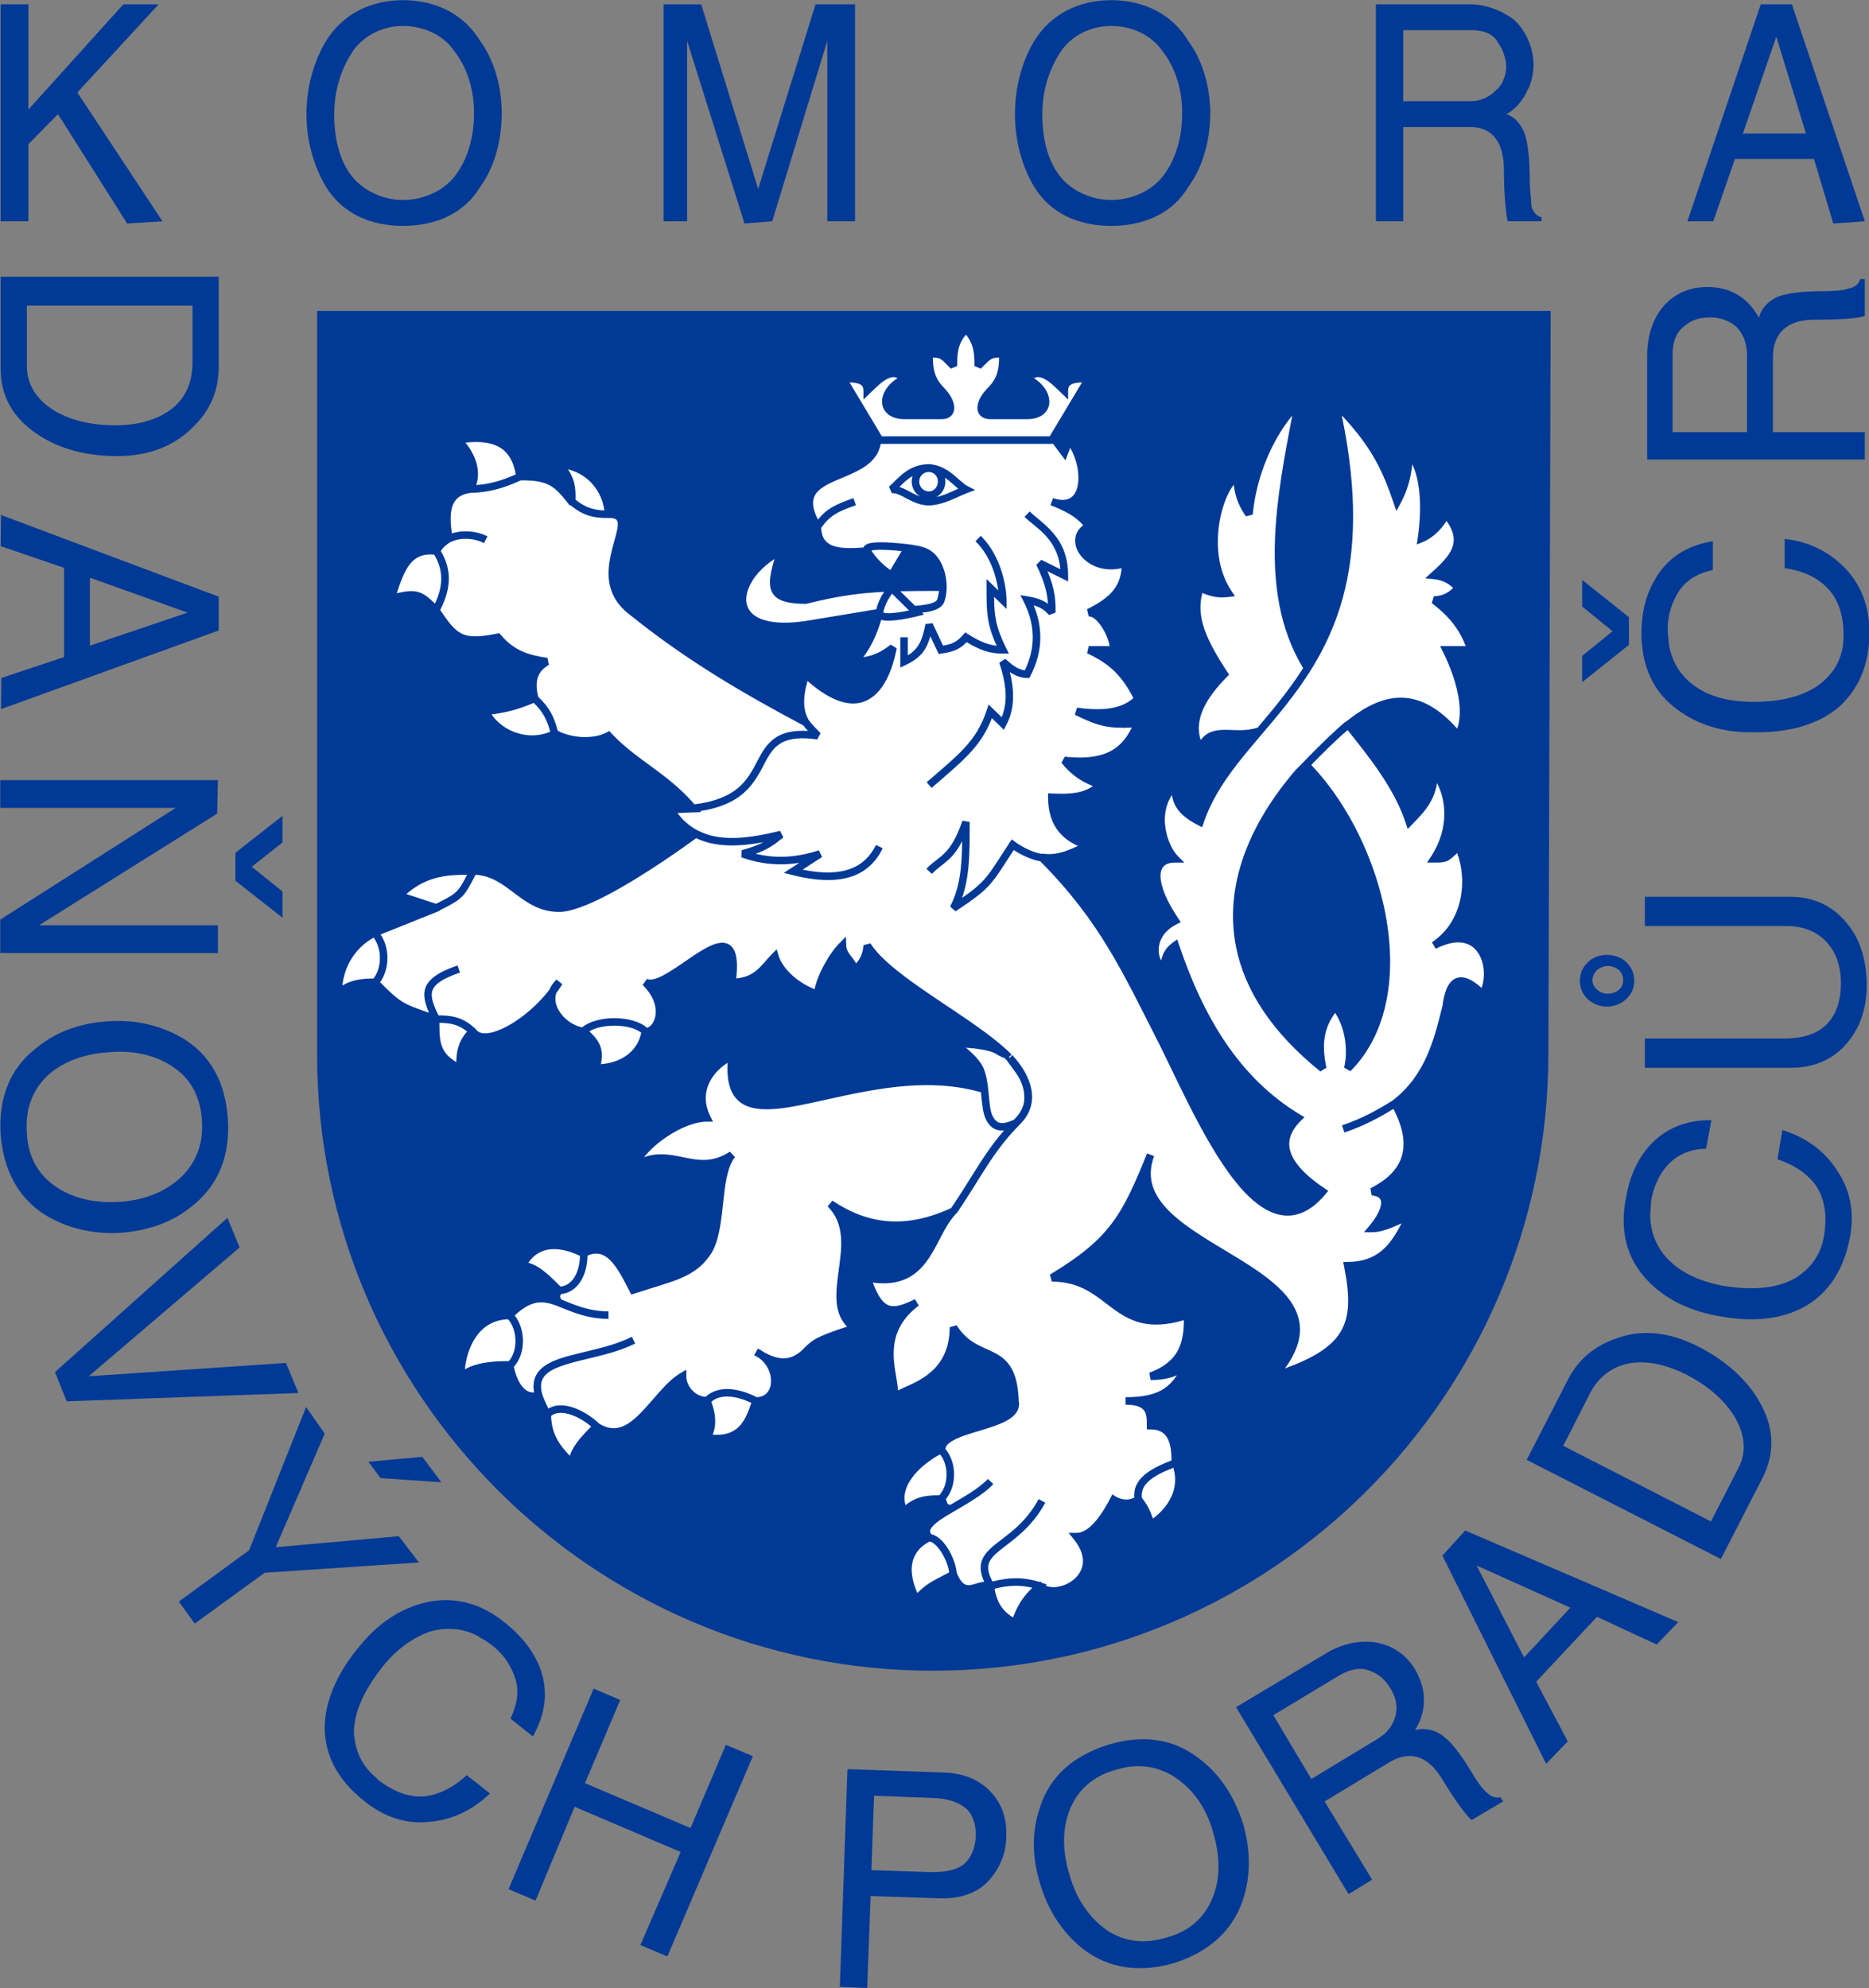 <?xml version="1.0" encoding="UTF-8" standalone="no"?><!DOCTYPE svg PUBLIC "-//W3C//DTD SVG 1.1//EN" "http://www.w3.org/Graphics/SVG/1.1/DTD/svg11.dtd"><svg width="1476px" height="1570px" version="1.1" xmlns="http://www.w3.org/2000/svg" xmlns:xlink="http://www.w3.org/1999/xlink" xml:space="preserve" xmlns:serif="http://www.serif.com/" style="fill-rule:evenodd;clip-rule:evenodd;stroke-linejoin:round;stroke-miterlimit:2;"><rect width="100%" height="100%" fill="#808080" stroke="none"/><g id="logo-uprava-hokic" serif:id="logo uprava hokic" transform="matrix(4.167,0,0,4.167,-2591.67,-1716.67)"><g><g transform="matrix(1,0,0,1,952.26,429.5)"><path d="M0,7.77L11.951,7.77L6.34,-10.59L0,7.77ZM-10.51,24.4L3.391,-16.71L9.291,-16.71L23.111,24.4L17.141,24.83L13.471,12.59L-1.51,12.59L-5.609,24.4L-10.51,24.4ZM-64.369,1.65L-51.619,1.65C-49.75,1.65 -47.949,0.86 -46.799,-0.44C-45.65,-1.23 -44.85,-3.25 -44.85,-4.9C-44.85,-6.49 -45.65,-8.5 -46.369,-9.37C-47.16,-11.02 -49.029,-11.81 -51.26,-11.81L-64.369,-11.81L-64.369,1.65ZM-69.549,24.4L-69.549,-16.71L-51.619,-16.71C-48.67,-16.71 -45.65,-15.49 -43.41,-13.83C-41.18,-11.81 -39.67,-8.5 -39.67,-5.26C-39.67,-3.68 -40.1,-1.66 -40.82,-0.44C-41.539,1.22 -43.049,3.23 -44.85,4.1C-43.41,4.53 -42.33,5.68 -41.539,7.34C-40.82,8.92 -40.389,12.23 -40.389,16.7C-40.389,18.28 -40.1,20.37 -40.1,21.16C-40.1,22.39 -38.949,23.61 -38.16,23.61L-38.16,24.4L-44.57,24.4C-44.85,23.25 -45.289,19.58 -45.289,14.68C-45.289,9.35 -47.52,6.55 -51.619,6.55L-64.369,6.55L-64.369,24.4L-69.549,24.4ZM-100.939,3.67C-100.939,9.35 -102.449,14.25 -105.119,17.92C-108.07,22.82 -113.33,25.27 -119.73,25.27C-126.07,25.27 -131.25,22.82 -134.279,17.92C-136.51,14.25 -137.949,9.35 -137.949,4.1C-137.949,-1.23 -136.51,-6.13 -134.279,-9.8C-131.25,-14.69 -126.07,-17.5 -119.73,-17.5C-113.33,-17.5 -108.07,-14.69 -105.119,-9.8C-102.449,-6.13 -100.939,-1.23 -100.939,4.1L-100.939,3.67ZM-106.27,3.67C-106.27,-0.8 -107.709,-4.9 -109.939,-7.78C-112.17,-11.02 -115.92,-12.61 -119.73,-12.61C-123.41,-12.61 -126.789,-11.02 -129.02,-8.14C-131.25,-4.9 -132.77,-0.8 -132.77,4.1C-132.77,8.92 -131.689,13.03 -129.379,15.91C-127.15,18.71 -123.41,20.37 -119.73,20.37C-115.92,20.37 -112.17,18.71 -109.939,15.91C-107.709,13.03 -106.27,8.92 -106.27,4.1L-106.27,3.67ZM-168.26,24.4L-173.52,24.4L-173.52,-9.8L-183.959,24.4L-189.209,24.83L-200.09,-9.8L-200.09,24.4L-204.55,24.4L-204.55,-16.71L-197.419,-16.71L-186.62,18.28L-175.75,-16.71L-168.26,-16.71L-168.26,24.4ZM-235.22,3.67C-235.22,9.35 -236.66,14.25 -239.33,17.92C-242.28,22.82 -247.53,25.27 -253.939,25.27C-260.28,25.27 -265.459,22.82 -268.49,17.92C-270.72,14.25 -272.229,9.35 -272.229,4.1C-272.229,-1.23 -270.72,-6.13 -268.49,-9.8C-265.459,-14.69 -260.28,-17.5 -253.939,-17.5C-247.53,-17.5 -242.28,-14.69 -239.33,-9.8C-236.66,-6.13 -235.22,-1.23 -235.22,4.1L-235.22,3.67ZM-240.479,3.67C-240.479,-0.8 -241.919,-4.9 -244.15,-7.78C-246.379,-11.02 -250.129,-12.61 -253.939,-12.61C-257.61,-12.61 -261,-11.02 -263.229,-8.14C-265.459,-4.9 -266.97,-0.8 -266.97,4.1C-266.97,8.92 -265.89,13.03 -263.59,15.91C-261.36,18.71 -257.61,20.37 -253.939,20.37C-250.129,20.37 -246.379,18.71 -244.15,15.91C-241.919,13.03 -240.479,8.92 -240.479,4.1L-240.479,3.67ZM-324.93,9.79L-324.93,24.4L-330.189,24.4L-330.189,-16.71L-324.93,-16.71L-324.93,3.23L-306.93,-16.71L-300.24,-16.71L-315.65,-0.01L-299.52,24.4L-306.209,24.83L-319.32,4.1L-324.93,9.79Z" style="fill:rgb(0,57,150);"/></g><g transform="matrix(1,0,0,1,953.051,759.25)"><path d="M0,-265.39L0,-279.72C0,-282.09 -0.641,-283.96 -2.01,-285.33C-3.311,-286.48 -4.961,-287.13 -6.98,-287.13C-8.92,-287.13 -10.58,-286.63 -11.801,-285.55C-13.32,-284.47 -14.111,-282.6 -14.111,-280.22L-14.111,-265.39L0,-265.39ZM22.32,-260.2L-18.93,-260.2L-18.93,-279.86C-18.93,-283.53 -17.92,-286.63 -16.051,-289C-13.961,-291.52 -11.08,-292.89 -7.48,-292.89C-5.541,-292.89 -3.74,-292.46 -2.371,-291.74C-0.5,-290.8 1.16,-289.15 2.24,-287.06C2.67,-288.72 3.82,-290.01 5.33,-290.8C6.92,-291.67 10.08,-292.1 14.549,-292.1C16.49,-292.1 18.219,-292.24 19.229,-292.6C20.449,-292.82 21.17,-293.47 21.459,-294.4L22.32,-294.4L22.32,-287.42C21.029,-286.92 17.719,-286.7 12.6,-286.7C7.49,-286.63 4.898,-284.11 4.898,-279.5L4.898,-265.39L22.32,-265.39L22.32,-260.2ZM-31.24,-232.34L-31.24,-237.38L-22.391,-230.32L-22.391,-225.07L-31.24,-218.01L-31.24,-222.98L-25.48,-227.66L-31.24,-232.34ZM1.879,-208.51L0.719,-208.51C-4.68,-208.51 -9.281,-209.95 -13.031,-212.68C-17.711,-216 -20.01,-220.96 -20.01,-227.3C-20.01,-231.19 -19.15,-234.64 -17.42,-237.52C-15.121,-241.56 -11.371,-243.93 -6.48,-244.72L-6.48,-239.25C-9.361,-238.68 -11.521,-237.31 -12.881,-235.29C-14.25,-233.2 -15.041,-230.76 -15.041,-228.02C-15.041,-227.52 -14.971,-226.94 -14.9,-226.15C-14.83,-225.43 -14.76,-225 -14.76,-224.92C-14.18,-221.61 -12.381,-218.95 -9.641,-217.08C-6.91,-215.2 -3.24,-214.27 1.229,-214.27C6.92,-214.27 11.379,-215.56 14.26,-218.01C16.85,-220.17 18.289,-223.12 18.289,-226.65L18.289,-227.01C18.289,-230.68 17.279,-233.64 15.41,-235.65C13.539,-237.74 10.729,-239.11 7.129,-239.61L7.129,-245.16C11.74,-244.65 15.559,-242.71 18.58,-239.61C21.6,-236.44 23.189,-232.41 23.189,-227.44C23.189,-221.25 21.1,-216.36 16.92,-212.9C13.25,-210.02 8.209,-208.51 1.879,-208.51M-26.42,-158.97C-25.561,-158.97 -24.76,-159.26 -24.33,-159.69C-23.76,-160.12 -23.471,-160.77 -23.471,-161.49C-23.471,-162.28 -23.76,-162.93 -24.26,-163.44C-24.76,-163.87 -25.561,-164.23 -26.42,-164.23C-27.141,-164.23 -27.93,-163.87 -28.441,-163.44C-28.941,-162.93 -29.301,-162.28 -29.301,-161.49C-29.301,-160.77 -28.941,-160.2 -28.441,-159.76C-27.93,-159.26 -27.141,-158.97 -26.42,-158.97M-26.561,-156.519C-27.93,-156.519 -29.16,-157.03 -30.16,-157.89C-31.17,-158.83 -31.68,-160.05 -31.68,-161.42C-31.68,-162.79 -31.17,-163.94 -30.24,-164.88C-29.301,-165.81 -28,-166.32 -26.561,-166.32C-25.121,-166.32 -23.76,-165.81 -22.891,-164.95C-21.881,-164.01 -21.381,-162.79 -21.381,-161.42C-21.381,-160.05 -21.881,-158.9 -22.891,-157.96C-23.83,-157.099 -25.121,-156.519 -26.561,-156.519M8.279,-144.93L-19.361,-144.93L-19.361,-150.479L7.35,-150.479C10.369,-150.479 13.039,-151.269 14.84,-152.92C16.85,-154.8 17.789,-157.529 17.789,-160.99C17.789,-164.23 16.85,-166.89 14.979,-168.84C13.109,-170.85 10.52,-171.79 7.49,-171.79L-19.361,-171.79L-19.361,-177.33L8.209,-177.33C12.459,-177.33 15.99,-175.75 18.648,-172.65C21.32,-169.63 22.68,-165.52 22.68,-160.48C22.68,-156.309 21.459,-152.64 19.08,-149.76C16.42,-146.519 12.75,-144.93 8.279,-144.93M-4.75,-97.77L-5.971,-97.99C-11.23,-99 -15.621,-101.229 -18.791,-104.54C-22.75,-108.64 -24.191,-113.97 -22.961,-120.16C-22.32,-124.05 -20.951,-127.29 -18.721,-129.88C-15.76,-133.34 -11.66,-135.07 -6.76,-135L-7.771,-129.599C-10.65,-129.519 -12.961,-128.59 -14.76,-126.79C-16.48,-125.059 -17.561,-122.76 -18.141,-120.019C-18.211,-119.52 -18.211,-118.94 -18.281,-118.15C-18.361,-117.36 -18.361,-116.92 -18.361,-116.849C-18.281,-113.61 -17.061,-110.59 -14.611,-108.28C-12.24,-105.979 -8.781,-104.4 -4.461,-103.599C1.229,-102.67 5.84,-103.17 9.08,-105.04C11.959,-106.77 13.969,-109.44 14.549,-112.89L14.619,-113.25C15.199,-116.849 14.689,-119.95 13.25,-122.32C11.809,-124.559 9.148,-126.5 5.76,-127.58L6.699,-133.12C11.16,-131.76 14.689,-129.16 17,-125.559C19.52,-121.89 20.379,-117.72 19.52,-112.89C18.359,-106.7 15.479,-102.24 10.879,-99.64C6.699,-97.34 1.369,-96.69 -4.75,-97.77M-6.84,-58.96L-1.58,-69.19C0,-72.28 -0.43,-75.67 -2.521,-79.05C-4.461,-82.15 -7.48,-84.67 -11.441,-86.76C-15.191,-88.63 -18.641,-89.42 -21.881,-88.99C-25.34,-88.479 -28.221,-86.47 -29.951,-82.87L-34.84,-73.29L-6.84,-58.96ZM-41.76,-70.63L-33.91,-85.89C-31.961,-89.71 -28.801,-92.3 -24.691,-93.67C-19.871,-95.4 -14.68,-94.89 -9.211,-92.08C-4.031,-89.42 -0.07,-85.89 2.309,-81.72C5.119,-76.89 5.33,-72.07 3.029,-67.39L-4.961,-51.84L-41.76,-70.63ZM-42.26,-33.19L-33.48,-42.62L-51.26,-50.61L-42.26,-33.19ZM-38.08,-13.03L-57.74,-52.479L-53.42,-57.24L-13.031,-39.88L-17.131,-35.64L-28.441,-40.89L-39.961,-28.58L-33.98,-17.28L-38.08,-13.03ZM-82.58,-10.15L-70.34,-17.559C-68.25,-18.72 -67.102,-20.3 -66.602,-22.17C-66.24,-23.83 -66.451,-25.559 -67.602,-27.36C-68.611,-29.01 -69.91,-30.09 -71.352,-30.599C-73.08,-31.39 -75.09,-31.03 -77.25,-29.8L-89.781,-22.24L-82.58,-10.15ZM-75.521,11.67L-96.84,-23.76L-79.99,-33.84C-76.82,-35.78 -73.721,-36.43 -70.631,-36.07C-67.32,-35.559 -64.65,-33.84 -62.852,-30.809C-61.84,-29.01 -61.34,-27.36 -61.271,-25.769C-61.121,-23.61 -61.631,-21.45 -62.92,-19.44C-61.271,-19.87 -59.471,-19.51 -58.102,-18.64C-56.521,-17.71 -54.5,-15.26 -52.201,-11.44C-51.26,-9.79 -50.25,-8.42 -49.391,-7.63C-48.521,-6.76 -47.59,-6.479 -46.721,-6.69L-46.221,-5.9L-52.201,-2.37C-53.281,-3.309 -55.221,-5.9 -57.881,-10.29C-60.551,-14.61 -64,-15.69 -68.041,-13.17L-80.061,-5.9L-71.061,8.93L-75.521,11.67ZM-95.611,-2.01C-94.031,3.32 -94.031,8.28 -95.611,12.96C-97.561,18.58 -101.951,22.61 -108.5,24.7C-115.051,26.64 -120.961,25.78 -125.781,22.11C-129.521,19.16 -132.33,15.12 -133.92,9.87C-135.57,4.68 -135.57,-0.28 -133.99,-4.82C-132.121,-10.65 -127.721,-14.54 -121.102,-16.63C-114.48,-18.64 -108.721,-17.78 -103.961,-14.11C-100,-11.16 -97.271,-7.05 -95.611,-1.94L-95.611,-2.01ZM-101.23,-0.21C-102.602,-4.89 -105.041,-8.2 -108.361,-10.44C-111.74,-12.67 -115.631,-13.17 -119.66,-11.88C-123.91,-10.72 -126.791,-8.13 -128.301,-4.46C-129.811,-0.79 -129.811,3.46 -128.371,8.14C-127,12.89 -124.48,16.28 -121.32,18.51C-117.93,20.74 -114.191,21.17 -109.941,19.88C-105.76,18.72 -102.881,16.2 -101.371,12.53C-99.791,8.86 -99.791,4.54 -101.23,-0.14L-101.23,-0.21ZM-166.101,12.03L-166.75,29.45L-171.931,29.24L-170.491,-12.019L-152.13,-11.37C-148.461,-11.229 -145.441,-10 -143.42,-7.769C-141.26,-5.61 -140.25,-2.66 -140.4,0.72C-140.4,3.89 -141.621,6.7 -143.49,8.86C-145.721,11.45 -149.041,12.6 -153.141,12.46L-166.101,12.03ZM-165.451,-6.979L-165.96,7.13L-154.871,7.49C-152.13,7.56 -150.041,7.13 -148.68,6.2C-147.16,5.04 -146.23,3.03 -146.16,0.51C-146.16,-1.8 -146.881,-3.74 -148.32,-4.82C-149.68,-5.83 -151.771,-6.479 -154.151,-6.55L-165.451,-6.979ZM-200.23,-0.86L-193.531,-16.63L-188.42,-14.47L-204.621,23.481L-209.73,21.32L-202.101,3.68L-222.191,-4.89L-229.601,12.89L-234.721,10.731L-218.591,-27.28L-213.551,-25.12L-220.241,-9.36L-200.23,-0.86ZM-263.591,-34.559L-262.871,-35.42C-259.48,-39.599 -255.381,-42.33 -250.92,-43.479C-245.441,-44.92 -240.041,-43.63 -235.291,-39.67C-232.121,-37.15 -229.96,-34.269 -228.741,-31.17C-227.161,-26.849 -227.661,-22.53 -230.111,-18.21L-234.361,-21.599C-233.061,-24.33 -232.701,-26.78 -233.42,-29.08C-234.141,-31.46 -235.511,-33.62 -237.67,-35.349C-238.101,-35.64 -238.601,-36 -239.181,-36.43C-239.831,-36.79 -240.331,-37 -240.331,-37.15C-243.281,-38.729 -246.451,-39.019 -249.621,-38.08C-252.721,-37 -255.881,-34.84 -258.621,-31.39C-262.221,-26.849 -264.021,-22.68 -264.021,-18.86C-263.801,-15.4 -262.441,-12.519 -259.701,-10.29L-259.48,-10C-256.531,-7.769 -253.721,-6.69 -250.92,-6.84C-248.181,-7.05 -245.301,-8.42 -242.641,-10.87L-238.241,-7.41C-241.701,-4.099 -245.521,-2.37 -249.911,-2.01C-254.23,-1.58 -258.331,-2.95 -262.151,-6.04C-267.041,-9.93 -269.561,-14.61 -269.561,-19.94C-269.491,-24.76 -267.48,-29.59 -263.591,-34.559M-247.46,-66.38L-258.98,-67.17L-261.281,-70.269L-251.061,-71.2L-247.46,-66.38ZM-297.21,-43.769L-283.891,-53.49L-273.091,-80.64L-269.561,-75.599L-278.851,-54.07L-255.521,-56.16L-251.71,-51.19L-280.941,-49.24L-294.191,-39.599L-297.21,-43.769ZM-314.281,-86.47L-276.911,-88.99L-274.531,-83.3L-318.451,-81.72L-320.681,-87.26L-288,-116.49L-285.691,-110.88L-314.281,-86.47ZM-307.941,-113.68C-313.48,-113.32 -318.241,-114.479 -322.48,-117C-327.601,-120.24 -330.401,-125.349 -330.98,-132.26C-331.411,-139.099 -329.25,-144.64 -324.571,-148.39C-320.831,-151.559 -316.291,-153.36 -310.821,-153.72C-305.42,-154.15 -300.601,-152.92 -296.491,-150.55C-291.241,-147.38 -288.361,-142.2 -287.92,-135.21C-287.491,-128.3 -289.651,-122.9 -294.261,-119.08C-298,-115.84 -302.611,-114.12 -308.011,-113.68L-307.941,-113.68ZM-308.371,-119.52C-303.551,-119.88 -299.73,-121.46 -296.781,-124.2C-293.901,-127 -292.531,-130.599 -292.821,-134.92C-293.111,-139.32 -294.841,-142.7 -298.081,-144.93C-301.321,-147.24 -305.641,-148.32 -310.391,-147.88C-315.281,-147.599 -319.321,-146.01 -322.201,-143.349C-325,-140.61 -326.371,-136.94 -326.011,-132.479C-325.801,-128.229 -324,-124.92 -320.831,-122.61C-317.521,-120.24 -313.341,-119.229 -308.441,-119.52L-308.371,-119.52ZM-277.561,-178.34L-277.561,-173.37L-286.48,-180.36L-286.48,-185.68L-277.561,-192.67L-277.561,-187.63L-283.391,-183.02L-277.561,-178.34ZM-323.71,-171.93L-289.801,-171.93L-289.801,-166.68L-331.051,-166.68L-331.051,-173.01L-297.791,-194.18L-331.051,-194.18L-331.051,-199.44L-289.801,-199.44L-289.941,-193.1L-323.71,-171.93ZM-314.061,-237.81L-314.061,-224.92L-295.561,-231.19L-314.061,-237.81ZM-330.911,-249.69L-289.651,-234.21L-289.651,-227.8L-330.911,-212.9L-330.841,-218.8L-318.96,-222.76L-318.96,-239.68L-330.98,-243.79L-330.911,-249.69ZM-326.011,-289.36L-326.011,-277.92C-326.011,-274.39 -324.21,-271.58 -320.761,-269.42C-317.661,-267.62 -313.771,-266.68 -309.311,-266.68C-305.131,-266.68 -301.681,-267.62 -299.081,-269.42C-296.131,-271.44 -294.621,-274.53 -294.621,-278.56L-294.621,-289.36L-326.011,-289.36ZM-289.651,-294.84L-289.651,-277.63C-289.651,-273.38 -291.241,-269.56 -294.331,-266.54C-297.861,-262.87 -302.681,-260.85 -308.881,-260.85C-314.781,-260.85 -319.821,-262.22 -323.851,-264.88C-328.601,-267.98 -330.98,-272.16 -330.98,-277.41L-330.98,-294.84L-289.651,-294.84Z" style="fill:rgb(0,57,150);"/></g><g transform="matrix(1,0,0,1,915.4,587.6)"><path d="M0,24.27C-0.15,88.57 -52.35,140.98 -116.64,140.98C-180.94,140.98 -233.35,88.64 -233.35,24.27L-233.35,-116.71L0.43,-116.71L0,24.27Z" style="fill:rgb(0,57,150);"/></g><g id="lev" transform="matrix(1,0,0,1,765.28,620.58)"><path d="M48.383,-8.783C48.554,-8.612 48.307,-8.356 48.016,-8.144C47.935,-8.227 47.887,-8.274 47.88,-8.28L48.383,-8.783ZM48.383,-8.783L48.383,-8.784C44.165,-12.995 36.958,-17.294 30.862,-21.571C26.905,-24.348 23.419,-27.104 21.614,-29.842L20.31,-29.494C20.213,-27.945 19.688,-26.868 18.918,-26.044C18.622,-26.579 18.249,-27.034 17.894,-27.496C17.474,-28.043 17.08,-28.605 17.051,-29.474L16.996,-31.117L15.836,-29.952C13.709,-27.816 11.545,-23.74 11.053,-21.141C7.751,-22.477 4.958,-25.065 4.212,-27.564L3.87,-28.707L3.027,-27.863C0.989,-25.826 -0.112,-23.497 -3.802,-23.203C-3.567,-25.341 -3.641,-26.841 -3.931,-27.842C-4.202,-28.782 -4.669,-29.348 -5.235,-29.658C-5.799,-29.968 -6.49,-30.03 -7.28,-29.859C-8.241,-29.651 -9.382,-29.083 -10.601,-28.335C-12.867,-26.945 -15.44,-24.923 -17.64,-23.778C-18.313,-23.427 -18.947,-23.16 -19.52,-23.039C-19.973,-22.943 -20.379,-22.933 -20.716,-23.099L-21.529,-21.953C-19.005,-19.466 -18.686,-16.935 -19.344,-15.303C-19.649,-14.546 -20.148,-13.983 -20.708,-13.843C-22.044,-15.029 -24.463,-15.666 -26.895,-15.666C-29.272,-15.666 -31.634,-15.058 -32.988,-13.925C-34.761,-14.255 -36.471,-15.522 -37.398,-17.077C-38.022,-18.126 -38.277,-19.319 -37.891,-20.433C-37.486,-20.975 -37.108,-21.528 -36.764,-22.087L-37.857,-22.979C-38.492,-22.382 -38.928,-21.736 -39.193,-21.069C-41.715,-17.77 -45.289,-14.925 -48.336,-13.58C-49.462,-13.084 -50.508,-12.792 -51.392,-12.788C-51.938,-12.785 -52.414,-12.893 -52.775,-13.164L-52.77,-13.169L-53.086,-13.477L-53.365,-13.844L-53.443,-13.822C-55.746,-15.984 -57.988,-16.174 -60.226,-16.191C-60.717,-17.179 -61.103,-18.057 -61.32,-18.852C-61.529,-19.615 -61.582,-20.288 -61.373,-20.901C-61.164,-21.515 -60.694,-22.054 -59.931,-22.578C-59.054,-23.179 -57.818,-23.74 -56.151,-24.306L-56.609,-25.653C-60.414,-24.361 -62.171,-22.97 -62.72,-21.361C-63.162,-20.065 -62.839,-18.552 -62.025,-16.683C-67.125,-18.431 -67.621,-18.802 -71.295,-22.472C-70.364,-23.751 -69.889,-25.449 -69.906,-27.151C-69.922,-28.72 -70.356,-30.285 -71.201,-31.519L-60.001,-36.014L-59.999,-36.091C-57.798,-37.196 -56.669,-37.801 -55.796,-38.673C-54.936,-39.533 -54.321,-40.66 -53.212,-42.834C-50.168,-42.662 -48.075,-41.029 -45.959,-39.436C-43.51,-37.59 -41.037,-35.789 -37.37,-35.789C-35.199,-35.789 -31.902,-37.074 -28.364,-38.917C-21.287,-42.604 -13.173,-48.464 -11.385,-49.774C-7.863,-48.091 -3.601,-48.091 1.348,-49.012C0.287,-48.443 -0.935,-47.993 -2.779,-47.486L-2.825,-46.128C0.786,-44.866 4.359,-44.493 8.156,-45.1C8.157,-45.1 5.226,-43.201 5.226,-43.201L6.805,-42.8C16.652,-40.297 21.538,-42.931 23.968,-47.855L22.692,-48.485C20.639,-44.327 16.581,-42.2 8.776,-43.806C8.776,-43.806 12.477,-46.203 12.477,-46.203L11.867,-47.475C7.601,-46.071 3.724,-45.888 -0.131,-46.815C2.068,-47.595 3.284,-48.424 5.127,-49.917L4.509,-51.16C-1.229,-49.74 -6.121,-49.181 -10.063,-50.756L-10.057,-50.76L-11.103,-51.234C-12.082,-51.745 -12.996,-52.408 -13.843,-53.245C-14.237,-53.659 -14.598,-54.095 -14.937,-54.529C-14.35,-54.547 -13.786,-54.575 -13.245,-54.614C-11.976,-54.657 -10.465,-54.709 -10.465,-54.709L-10.63,-54.905C-7.762,-55.351 -5.656,-56.141 -4.049,-57.118C-1.474,-58.685 -0.152,-60.74 0.928,-62.728C2.085,-64.859 2.898,-66.928 5.051,-67.981C6.487,-68.683 8.501,-68.918 11.56,-68.485L12.186,-69.669C11.494,-70.428 10.514,-71.257 9.966,-72.152L9.938,-72.134C8.984,-73.853 8.688,-75.969 9.711,-79.569C14.331,-75.5 17.769,-74.772 20.254,-75.596C21.896,-76.14 23.172,-77.368 24.137,-78.889C25.499,-81.037 26.242,-83.77 26.619,-85.757L25.482,-86.451C23.94,-85.244 22.448,-84.389 20.278,-84.072C21.947,-86.285 22.946,-88.699 23.679,-91.143C23.96,-91.056 24.304,-91.002 24.693,-90.984C26.827,-90.889 30.556,-91.83 30.556,-91.83L31.777,-92.142L31.41,-92.503C32.032,-92.574 32.611,-92.666 33.119,-92.791C34.525,-93.138 35.439,-93.789 35.675,-94.695C36.365,-96.84 36.143,-99.371 35.301,-101.354C34.711,-102.743 33.813,-103.861 32.74,-104.445C31.938,-104.895 30.965,-105.161 29.88,-105.298L29.896,-105.325L28.822,-105.465C28.822,-105.465 26.017,-105.832 23.742,-105.845C22.685,-105.852 21.735,-105.772 21.173,-105.576C20.697,-105.41 20.418,-105.135 20.296,-104.847C19.233,-104.766 18.205,-104.719 17.25,-104.752C15.515,-104.811 14.035,-105.105 13.149,-106.082C12.627,-106.658 12.338,-107.468 12.304,-108.574C13.96,-110.948 15.484,-111.676 18.885,-112.869L18.415,-114.211C15.019,-113.021 13.335,-112.209 11.694,-110.14C10.852,-111.787 10.612,-113.038 10.847,-114.042C11.039,-114.861 11.558,-115.483 12.25,-116.013C13.036,-116.616 14.038,-117.097 15.107,-117.561C17.03,-118.396 19.159,-119.172 20.788,-120.344C22.201,-121.361 23.26,-122.662 23.584,-124.498L56.262,-124.498L58.591,-121.367L59.501,-123.742C60.723,-121.619 61.292,-118.938 60.964,-116.851C60.791,-115.749 60.371,-114.815 59.598,-114.298C58.818,-113.777 57.712,-113.714 56.239,-114.214L55.753,-112.877C58.288,-111.892 60.498,-110.815 61.96,-109.059C61.267,-108.551 60.832,-107.925 60.609,-107.253C60.317,-106.369 60.395,-105.391 60.803,-104.459C61.833,-102.107 65.064,-99.993 69.232,-100.934C68.935,-97.181 66.795,-95.21 62.681,-93.157L62.999,-91.809C63.764,-91.809 64.485,-91.138 65.129,-90.29C66.047,-89.081 66.761,-87.444 66.973,-86.172C66.973,-86.172 62.999,-86.172 62.999,-86.172L62.697,-84.816C67.117,-82.741 69.273,-80.527 71.48,-76.322C69.232,-74.36 65.947,-73.797 60.788,-74.505L60.376,-73.162C64.817,-70.97 66.68,-70.55 71.181,-70.723C70.447,-69.306 69.543,-67.872 68.018,-66.801C66.093,-65.45 63.192,-64.704 58.467,-65.217L57.836,-64.063C59.46,-62.052 61.252,-60.651 63.829,-59.625C61.794,-58.358 59.882,-58.063 56.044,-58.241L55.299,-58.275L55.299,-57.53C55.299,-54.704 56.036,-52.601 57.304,-51.024C58.246,-49.852 59.488,-48.968 60.97,-48.305C58.719,-47.25 56.662,-46.461 54.18,-46.853L54.146,-46.787C52.661,-46.99 50.57,-47.948 49.026,-49.1L48.422,-49.551L48.007,-48.922C43.971,-42.805 43.817,-41.796 38.988,-38.449C40.428,-42.484 40.45,-46.858 40.45,-52.85L39.065,-53.078C37.481,-48.406 35.908,-46.994 34.366,-45.798C33.646,-45.238 32.938,-44.718 32.242,-43.977L33.278,-43.002C35.126,-44.966 37.059,-45.355 39.015,-49.214C38.956,-44.259 38.623,-40.496 36.737,-36.825L37.762,-35.906C44.654,-40.459 44.517,-40.998 48.792,-47.526C50.393,-46.466 52.345,-45.634 53.814,-45.398C65.225,-33.912 69.434,-24.346 76.474,-10.551C80.693,-2.023 86.606,11.529 93.182,17.963C95.503,20.234 97.922,21.631 100.365,21.746C102.838,21.863 105.38,20.696 107.898,17.664L108.402,17.058L107.747,16.619C105.385,15.035 103.57,13.459 102.41,11.878C101.338,10.416 100.839,8.965 101.056,7.511C101.245,6.248 101.966,5 103.238,3.747L103.893,3.102L103.104,2.629C91.587,-4.265 84.708,-15.877 80.084,-29.676L79.774,-30.601L78.988,-30.024C77.662,-29.05 77.091,-28.095 76.719,-26.578C75.669,-28.739 76.329,-31.816 79.724,-33.492L80.452,-33.852L80,-34.526C77.765,-37.86 76.611,-40.645 76.611,-42.613C76.611,-43.416 76.81,-44.06 77.266,-44.492C77.74,-44.942 78.461,-45.149 79.409,-45.149L81.121,-45.149L79.913,-46.362C79.061,-47.218 78.211,-48.783 77.759,-50.618C77.194,-52.909 77.255,-55.633 78.786,-57.961C78.87,-57.324 79.036,-56.687 79.359,-56.046C79.992,-54.79 81.236,-53.498 83.77,-52.215L84.505,-51.843L84.766,-52.625C87.536,-60.929 94.037,-67.013 100.07,-74.599C109.055,-85.897 117.098,-100.423 110.958,-129.902C116.522,-123.971 118.659,-119.586 120.786,-113.312L121.311,-111.764L122.086,-113.203C123.292,-115.439 124.014,-117.716 124.328,-120.639C124.851,-119.551 125.208,-118.302 125.441,-116.97C126.02,-113.671 125.829,-109.874 125.365,-106.662L125.186,-105.428L126.34,-105.902C128.232,-106.681 129.745,-108.221 130.823,-109.895C131.832,-108.456 132.249,-107.221 132.172,-106.067C132.031,-103.957 130.307,-102.197 127.974,-100.099L126.778,-99.024L128.378,-98.862C129.984,-98.7 131.118,-98.1 132.063,-97.2C131.239,-96.379 130.306,-95.713 128.408,-95.6L128.021,-94.322C131.121,-91.979 133.255,-89.409 134.444,-86.172C134.444,-86.172 129.599,-86.172 129.599,-86.172L130.112,-85.142C131.46,-82.442 132.841,-78.887 133.224,-75.501C133.423,-73.742 133.355,-72.031 132.844,-70.525C129.486,-74.308 126.287,-76.01 123.236,-76.335C119.937,-76.687 116.777,-75.429 113.71,-73.304C113.098,-72.88 112.489,-72.422 111.883,-71.935C111.811,-71.904 111.708,-71.849 111.583,-71.757C110.76,-71.142 107.011,-67.673 103.757,-64.237C103.25,-63.726 102.744,-63.217 102.238,-62.715L102.218,-62.695L102.199,-62.674C93.625,-52.688 88.547,-40.977 90.938,-29.102C92.532,-21.189 97.44,-13.183 106.905,-5.566L108.047,-6.267C107.103,-10.736 107.587,-13.758 109.706,-16.662C111.924,-13.271 112.042,-8.948 111.409,-6.285L112.605,-5.618C118.329,-11.372 120.494,-19.629 120.081,-28.403C119.48,-41.17 113.419,-55.022 105.175,-63.649C107.455,-65.959 109.744,-68.299 112.076,-70.255C116.118,-65.183 120.896,-59.271 123.095,-52.626L123.464,-51.512L124.282,-52.355C126.344,-54.482 128.443,-56.577 129.012,-60.206C130.639,-57.214 131.465,-51.736 127.856,-46.251L127.13,-45.149L128.45,-45.149C129.469,-45.149 130.08,-45.164 130.61,-45.328C131.258,-45.529 131.804,-45.951 132.821,-46.941C134.655,-42.276 134.268,-34.207 128.054,-30.041L128.77,-28.815C132.118,-30.503 134.468,-30.281 135.947,-29.01C137.932,-27.305 138.319,-23.91 137.472,-21.386C136.544,-22.221 135.733,-22.766 135.032,-23.074C133.951,-23.547 133.074,-23.497 132.364,-23.115C131.815,-22.819 131.353,-22.303 130.993,-21.586C130.539,-20.685 130.235,-19.439 130.048,-17.979C128.433,-11.463 126.784,-4.852 120.62,-0.073C117.724,1.761 114.75,3.382 111.01,4.656L111.469,6.003C115.057,4.78 117.963,3.251 120.756,1.521C122.096,4.155 123.269,7.401 122.338,10.493C121.671,12.711 119.903,14.818 116.392,16.574L116.628,17.917C117.439,18.011 117.959,18.226 118.225,18.6C118.47,18.945 118.464,19.394 118.361,19.877C118.085,21.171 117.065,22.665 116.166,23.732L115.18,24.902L116.71,24.902C117.99,24.902 119.251,24.508 120.509,23.996C121.104,23.753 121.698,23.485 122.295,23.228C120.315,27.036 117.907,30.538 112.101,30.538L111.235,30.538L111.403,31.388C112.511,36.985 112.573,40.91 110.611,43.986C108.871,46.715 105.577,48.745 100.184,50.713C102.801,47.144 103.438,44.095 102.818,41.419C102.377,39.512 101.289,37.777 99.759,36.162C97.566,33.848 94.453,31.773 91.143,29.742C86.669,26.997 81.829,24.332 78.544,21.191C75.445,18.227 73.765,14.834 75.396,10.479L74.071,9.961C69.392,21.446 67.206,25.996 55.645,32.94L56.011,34.261C61.684,34.261 64.503,37.121 67.609,39.384C70.831,41.731 74.319,43.54 81.032,41.57C81.049,44.156 80.658,46.419 79.295,48.246C78.286,49.597 76.747,50.698 74.484,51.532L74.73,52.911C76.387,52.911 78.104,52.707 79.718,52.012C79.022,53.054 78.246,53.902 77.265,54.551C75.601,55.651 73.36,56.168 69.98,56.168L69.98,57.591C71.633,57.591 72.638,57.872 73.233,58.398C73.623,58.743 73.807,59.19 73.904,59.675C74.023,60.269 74.018,60.918 74.018,61.56L74.018,62.271L74.73,62.271C75.68,62.271 76.406,62.486 76.954,62.859C77.778,63.42 78.19,64.322 78.418,65.26C78.663,66.265 78.693,67.321 78.697,68.156C76.469,69 74.665,69.911 73.458,70.986C72.151,72.151 71.494,73.506 71.649,75.165C69.93,76.157 68.13,74.999 68.13,74.999L67.473,74.583L67.117,75.274C65.969,77.498 64.829,79.189 63.692,80.319C62.676,81.329 61.686,81.878 60.691,81.878L59.192,81.878L60.14,83.04C61.659,84.902 62.106,86.583 61.839,87.998C61.443,90.087 59.532,91.529 57.62,92C56.632,92.244 55.631,92.237 54.852,91.875L55.082,91.666L54.088,91.328L53.835,91.086L53.649,91.181C50.646,90.221 47.821,90.298 44.772,91.096C44.003,89.674 43.794,88.63 44.052,87.741C44.335,86.765 45.145,86.012 46.183,85.174C48.576,83.24 52.153,81.017 54.766,76.157L53.513,75.483C51.017,80.124 47.574,82.22 45.288,84.067C43.986,85.118 43.041,86.12 42.685,87.344C42.387,88.371 42.481,89.579 43.203,91.138C42.552,91.208 41.895,91.423 41.245,91.607C40.682,91.766 40.126,91.909 39.589,91.657C39.01,91.386 38.502,90.707 37.983,89.389C37.849,87.852 36.995,85.69 35.842,84.149C35.051,83.092 34.107,82.347 33.185,82.144C33.034,81.961 32.947,81.784 32.941,81.598C32.93,81.238 33.174,80.898 33.525,80.529C34.335,79.675 35.741,78.806 37.364,77.877L37.351,77.827L37.377,77.87C39.948,76.33 42.952,74.696 44.931,72.644L43.907,71.657C42.053,73.579 39.247,75.099 36.819,76.545C36.556,76.535 36.391,76.497 36.292,76.396C36.17,76.272 36.162,76.098 36.119,75.951C36.071,75.782 36.012,75.623 35.935,75.48C36.961,74.221 37.486,72.518 37.486,70.803C37.486,69.039 36.931,67.274 35.846,65.981C35.904,65.384 36.371,64.939 37.013,64.533C38.387,63.662 40.55,63.062 42.664,62.424C44.945,61.735 47.169,60.997 48.461,59.949C49.494,59.111 50.001,58.085 49.739,56.793C49.617,53.222 48.846,51.149 47.75,49.782C46.994,48.838 46.075,48.219 45.062,47.698C42.844,46.558 40.111,45.951 37.973,42.533L36.658,42.91C36.658,50.664 31.154,52.956 27.878,54.403C27.511,54.565 27.168,54.719 26.858,54.869C26.831,54.323 26.747,53.71 26.639,53.044C26.02,49.251 24.563,43.462 30.806,38.8L30.065,37.592C28.95,38.142 27.974,38.564 27.101,38.774C26.344,38.957 25.677,38.979 25.071,38.741C24.455,38.499 23.916,37.994 23.395,37.196C22.94,36.499 22.51,35.593 22.085,34.447C25.203,34.864 27.47,34.341 29.225,33.298C31.186,32.132 32.515,30.294 33.654,28.287C35.056,25.815 36.154,23.076 38.01,21.247L38.06,21.198L38.099,21.14C42.82,14.193 44.67,9.826 50.036,4.39C52.713,1.679 52.607,-1.319 51.676,-3.793C50.787,-6.158 49.122,-8.021 48.568,-8.597C48.478,-8.69 48.415,-8.753 48.383,-8.783ZM33.227,-59.293C39.041,-64.348 42.538,-67.01 44.649,-72.518C44.649,-72.518 46.912,-70.322 46.912,-70.322L47.357,-71.155C49.115,-74.443 48.852,-78.072 48.052,-81.256C48.997,-80.618 50.072,-80.139 51.329,-80.139L51.762,-80.139L51.961,-80.523C54.229,-84.914 54.434,-89.427 52.573,-93.894C53.773,-93.556 54.643,-93.032 55.468,-92.06L56.722,-92.52C56.722,-94.637 56.725,-96.709 55.19,-100.356C55.19,-100.356 59.101,-98.425 59.101,-98.425L59.101,-99.57C59.101,-106.842 54.301,-109.277 51.824,-111.681L50.833,-110.659C52.98,-108.577 57.135,-106.54 57.63,-100.739C57.63,-100.739 54.025,-102.518 54.025,-102.518L53.071,-101.566C54.761,-98.129 55.169,-96.015 55.268,-94.193C54.255,-94.929 53.077,-95.32 51.446,-95.592L50.055,-95.824L50.695,-94.567C52.895,-90.242 52.965,-85.854 50.901,-81.586C49.366,-81.764 48.212,-82.868 47.201,-83.763L46.055,-83.006C47.065,-79.966 47.938,-76.172 46.511,-72.694C46.511,-72.694 44.031,-75.102 44.031,-75.102L43.675,-74.023C41.695,-68.03 38.218,-65.518 32.293,-60.367L33.227,-59.293ZM27.298,-87.84L27.298,-82.101L28.316,-82.588C31.083,-83.91 32.239,-85.374 32.991,-88.042C32.991,-88.042 34.574,-84.672 34.574,-84.672L35.103,-84.757C37.321,-85.115 38.489,-85.489 39.867,-86.924C42.485,-85.339 44.373,-84.748 46.73,-84.748L47.882,-84.748L47.366,-85.778C45.356,-89.791 45.1,-92.015 45.067,-95.513C45.067,-95.513 47.441,-93.207 47.441,-93.207L47.441,-94.89C47.441,-94.89 47.435,-102.18 42.553,-107.063L41.547,-106.057C44.561,-103.043 45.543,-99.026 45.863,-96.723C45.863,-96.723 43.639,-98.882 43.639,-98.882L43.639,-97.2C43.639,-92.765 43.648,-90.403 45.568,-86.233C43.824,-86.428 42.252,-87.096 40.118,-88.442L39.601,-88.768L39.201,-88.306C38.012,-86.934 37.085,-86.555 35.404,-86.252C35.404,-86.252 33.404,-90.512 33.404,-90.512L32.061,-90.344C31.481,-87.329 30.819,-85.711 28.721,-84.421C28.721,-84.421 28.721,-87.84 28.721,-87.84L27.298,-87.84ZM25.149,-116.374L25.703,-115.142C26.594,-115.235 27.511,-114.657 28.542,-114.117C29.815,-113.451 31.211,-112.791 32.777,-112.829L32.778,-112.829C35.453,-112.901 37.837,-114.36 39.993,-115.186L41.475,-115.753L40.066,-116.482C39.201,-116.929 38.361,-117.856 37.314,-118.695C36.125,-119.648 34.704,-120.501 32.819,-120.659L32.783,-120.662L32.746,-120.661C28.854,-120.587 27.058,-118.124 25.149,-116.374ZM31.016,-114.54C30.117,-114.847 29.289,-115.34 28.507,-115.741C28.039,-115.98 27.583,-116.189 27.138,-116.338C27.866,-117.075 28.64,-117.837 29.623,-118.396C29.516,-118.073 29.458,-117.726 29.458,-117.36C29.458,-116.157 30.09,-115.117 31.016,-114.54ZM35.767,-118.079C36.225,-117.763 36.641,-117.414 37.033,-117.074C37.468,-116.696 37.878,-116.325 38.275,-116.001C36.985,-115.417 35.615,-114.737 34.142,-114.423C35.152,-114.968 35.84,-116.068 35.84,-117.36C35.84,-117.609 35.815,-117.849 35.767,-118.079ZM32.69,-119.168C33.66,-119.168 34.417,-118.387 34.417,-117.36C34.417,-116.327 33.665,-115.481 32.69,-115.481C31.701,-115.481 30.881,-116.321 30.881,-117.36C30.881,-118.393 31.707,-119.168 32.69,-119.168ZM-57.685,-107.52C-57.886,-108.854 -58.003,-110.201 -57.863,-111.407C-57.748,-112.395 -57.463,-113.284 -56.863,-113.957C-56.273,-114.62 -55.383,-115.056 -54.104,-115.209C-50.744,-115.284 -47.898,-116.071 -44.628,-117.58C-42.04,-117.606 -40.414,-117.325 -39.135,-116.627C-37.825,-115.912 -36.887,-114.773 -35.63,-113.171L-35.359,-112.826L-35.203,-112.858C-32.987,-111.021 -30.886,-110.376 -27.99,-110.459C-27.153,-110.465 -26.646,-110.357 -26.409,-109.991C-26.232,-109.719 -26.223,-109.351 -26.262,-108.915C-26.314,-108.33 -26.48,-107.648 -26.684,-106.895C-27.822,-102.683 -29.99,-96.512 -23.762,-91.954C-13.099,-83.383 -2.445,-77.183 8.937,-71.129C9.186,-70.775 9.487,-70.429 9.802,-70.093C7.418,-70.229 5.717,-69.89 4.426,-69.259C2.763,-68.446 1.751,-67.142 0.874,-65.621C-0.296,-63.593 -1.207,-61.146 -3.539,-59.221C-5.266,-57.795 -7.77,-56.672 -11.713,-56.189C-16.904,-62.189 -22.677,-64.509 -27.489,-69.675L-27.864,-70.077L-28.347,-69.817C-30.909,-68.44 -35.078,-68.749 -37.639,-70.143C-38.237,-72.584 -39.203,-74.604 -41.323,-76.552C-41.712,-78.119 -41.727,-79.346 -41.371,-80.335C-41.02,-81.307 -40.306,-82.026 -39.307,-82.618L-39.563,-83.934C-43.198,-84.485 -45.884,-85.281 -48.415,-88.297L-48.686,-88.62L-49.1,-88.538C-52.47,-87.864 -54.408,-87.806 -55.916,-88.581C-57.358,-89.321 -58.385,-90.784 -59.902,-93.01C-57.774,-97.168 -57.709,-100.726 -59.797,-104.19C-59.296,-104.956 -58.618,-105.495 -57.892,-105.945L-57.879,-105.915C-55.913,-106.835 -53.419,-106.624 -51.59,-105.704L-50.951,-106.976C-52.901,-107.956 -55.481,-108.244 -57.685,-107.52ZM-53.071,-116.683C-52.17,-119.509 -53.203,-122.339 -55.114,-124.745C-52.078,-125.06 -49.9,-124.688 -48.375,-123.675C-46.81,-122.635 -45.98,-120.926 -45.579,-118.711C-48.16,-117.552 -50.478,-116.874 -53.071,-116.683ZM-60.893,-94.224C-62.143,-95.453 -63.051,-96.147 -64.109,-96.436C-65.13,-96.716 -66.313,-96.622 -68.128,-96.189C-67.593,-97.868 -67.055,-99.379 -66.368,-100.605C-65.255,-102.595 -63.724,-103.766 -61.051,-103.512C-59.287,-100.616 -59.29,-97.648 -60.893,-94.224ZM-34.266,-113.929C-34.187,-116.321 -34.491,-117.902 -35.688,-119.673C-31.557,-118.632 -29.234,-115.271 -28.788,-111.879C-30.911,-111.935 -32.551,-112.521 -34.266,-113.929ZM-50.168,-73.224C-46.932,-73.652 -44.737,-74.319 -42.188,-75.414C-40.415,-73.747 -39.582,-72.012 -39.056,-69.945C-42.94,-68.263 -47.78,-69.75 -50.168,-73.224ZM-72.544,-23.178C-73.939,-23.193 -75.596,-23.045 -77.026,-22.527C-77.528,-22.345 -78.003,-22.117 -78.433,-21.838C-78.066,-25.493 -76.081,-28.923 -72.526,-30.925C-71.731,-29.891 -71.343,-28.512 -71.329,-27.137C-71.315,-25.687 -71.715,-24.232 -72.544,-23.178ZM-54.81,-13.131C-56.491,-11.226 -56.802,-9.28 -56.859,-7.327C-57.96,-8.006 -58.691,-8.698 -59.166,-9.48C-60.015,-10.878 -60.058,-12.532 -60.059,-14.768C-58.329,-14.752 -56.583,-14.597 -54.81,-13.131ZM-21.801,-12.906C-22.558,-9.22 -25.734,-7.219 -29.463,-6.937C-29.199,-8.146 -29.187,-9.17 -29.49,-10.136C-29.808,-11.151 -30.479,-12.115 -31.641,-13.156C-30.469,-13.901 -28.677,-14.243 -26.895,-14.243C-24.926,-14.243 -22.943,-13.825 -21.801,-12.906ZM-60.687,-37.338L-66.318,-39.182C-62.482,-42.542 -58.638,-42.823 -54.802,-42.847C-55.606,-41.274 -56.107,-40.375 -56.802,-39.68C-57.603,-38.879 -58.658,-38.353 -60.687,-37.338ZM-31.983,29.325C-31.144,28.967 -30.402,28.875 -29.729,29.011C-28.951,29.169 -28.275,29.622 -27.652,30.249C-26.238,31.672 -25.117,33.95 -23.962,36.186L-23.683,36.726L-23.106,36.535C-19.596,35.374 -16.79,34.647 -14.508,33.697C-12.107,32.697 -10.264,31.45 -8.776,29.277C-7.138,27.001 -6.704,23.281 -6.304,19.57C-5.933,16.131 -5.6,12.698 -4.045,10.662L-5,9.635C-8.362,11.842 -11.134,11.244 -13.884,10.683C-16.265,10.197 -18.63,9.735 -21.283,10.685C-20.098,9.221 -18.519,7.847 -16.819,6.724C-14.319,5.071 -11.552,3.951 -9.36,3.951L-8.208,3.951L-8.724,2.921C-10.715,-1.053 -9.039,-4.9 -5.434,-7.207C-5.646,-3.485 -4.813,-1.212 -3.279,0.091C-1.572,1.542 1.095,1.837 4.474,1.452C9.189,0.915 15.368,-0.893 22.149,-2.028C28.66,-3.117 35.735,-3.585 42.586,-1.621C42.595,-1.522 42.605,-1.424 42.614,-1.325C42.805,0.65 42.973,2.552 43.588,3.655C44.121,4.651 44.764,5.201 45.487,5.459C45.936,5.619 46.428,5.662 46.968,5.606C43.029,10.142 41.058,14.247 36.961,20.283C36.943,20.302 36.924,20.32 36.906,20.339C28.208,24.332 21.114,23.397 14.436,18.919L13.537,20.013C16.856,23.337 16.201,27.805 15.636,32C15.331,34.267 15.035,36.465 15.255,38.406C15.445,40.078 16.005,41.57 17.21,42.784C11.093,44.816 10.606,45.338 8.861,47.083C7.809,48.103 6.706,48.744 5.378,48.799C4.223,48.848 2.92,48.466 1.366,47.589C1.044,47.353 0.693,47.139 0.315,46.952L-0.388,48.186C-0.055,48.403 0.269,48.601 0.585,48.781C2.399,50.143 3.109,52.394 2.68,54.102C2.389,55.257 1.527,56.129 0.099,56.167C-1.534,55.337 -3.339,54.735 -5.025,54.632C-6.751,54.528 -8.356,54.939 -9.588,56.098C-11.515,56.023 -13.258,54.138 -13.258,52.2L-13.258,50.965L-14.327,51.584C-17.108,53.196 -19.505,56.749 -22.087,59.329C-23.484,60.726 -24.927,61.836 -26.574,62.017C-27.559,62.124 -28.609,61.883 -29.757,61.188C-31.275,59.719 -33.643,58.241 -35.834,57.825C-37.131,57.579 -38.367,57.698 -39.381,58.324C-39.926,57.289 -40.306,56.357 -40.59,55.561L-40.595,55.546L-40.575,55.54C-40.86,54.507 -40.862,53.668 -40.601,52.973C-40.204,51.915 -39.222,51.221 -37.924,50.648C-34.172,48.992 -27.922,48.468 -22.944,45.998L-23.577,44.723C-28.535,47.183 -34.762,47.697 -38.499,49.347C-40.198,50.097 -41.413,51.087 -41.933,52.473C-42.226,53.253 -42.306,54.168 -42.101,55.257C-43.17,55.352 -43.988,54.701 -44.594,53.822C-45.299,52.802 -45.738,51.477 -45.938,50.388C-44.754,49.109 -44.181,47.234 -44.22,45.35C-44.255,43.641 -44.793,41.936 -45.781,40.681C-44.18,39.177 -42.842,38.465 -41.582,38.258C-40.244,38.039 -39.012,38.39 -37.686,38.872L-37.695,38.894C-35.18,39.859 -32.219,41.322 -28.01,41.322L-28.01,39.899C-31.844,39.899 -34.578,38.59 -36.901,37.676C-37.08,37.441 -37.168,37.256 -37.168,37.084C-37.169,36.928 -37.095,36.8 -37.023,36.672C-37.014,36.656 -37.005,36.64 -36.996,36.625C-34.524,36.41 -32.104,34.06 -31.983,29.325ZM-33.409,29.389C-33.53,33.054 -35.18,35.029 -37.088,35.205C-38.432,33.861 -39.784,32.52 -41.145,31.638C-41.825,31.197 -42.51,30.869 -43.199,30.691C-40.991,27.427 -37.242,27.553 -33.409,29.389ZM-8.525,57.054C-7.594,56.235 -6.39,55.975 -5.111,56.053C-3.742,56.136 -2.29,56.6 -0.941,57.241C-1.577,59.142 -2.303,61.145 -3.965,62.317C-4.984,63.036 -6.357,63.415 -8.266,63.277C-7.44,61.24 -7.764,59.056 -8.525,57.054ZM-55.233,50.885C-54.818,46.763 -52.619,41.578 -47.035,41.396C-46.137,42.427 -45.673,43.907 -45.643,45.379C-45.613,46.841 -46.009,48.31 -46.898,49.328C-48.332,49.331 -50.486,49.369 -52.499,49.846C-53.472,50.077 -54.411,50.412 -55.233,50.885ZM-38.885,59.713C-38.126,59.106 -37.134,59.027 -36.1,59.224C-34.406,59.545 -32.6,60.601 -31.278,61.729C-32.55,62.983 -33.732,64.262 -34.519,65.544C-34.871,66.118 -35.146,66.694 -35.325,67.271C-37.166,65.369 -38.794,63.259 -38.885,59.713ZM45.154,92.467C47.616,91.826 49.918,91.691 52.317,92.282C50.621,93.94 49.646,95.359 48.655,97.904C46.418,96.531 45.561,94.729 45.154,92.467ZM73.098,75.284C72.901,73.981 73.402,72.942 74.405,72.049C75.48,71.09 77.084,70.295 79.05,69.544C80.251,73.633 78.022,77.058 75.177,79.164C74.574,77.488 74.001,76.355 73.098,75.284ZM32.84,83.523C33.098,83.561 33.355,83.693 33.609,83.876C33.993,84.152 34.361,84.545 34.702,85.001C35.664,86.287 36.412,88.068 36.554,89.369C32.726,91.342 32.248,91.62 30.526,93.271C29.503,90.962 29.122,88.715 29.782,86.823C30.245,85.498 31.231,84.368 32.839,83.523L32.84,83.523ZM34.833,66.989C35.66,68.024 36.063,69.418 36.063,70.803C36.063,72.264 35.615,73.726 34.688,74.748C32.629,74.755 30.464,74.861 28.288,76.621C27.759,74.837 28.336,73.082 29.457,71.513C30.759,69.691 32.785,68.114 34.833,66.989ZM22.741,-93.144L9.251,-90.913C6.104,-90.458 3.678,-90.533 1.881,-90.999C0.242,-91.424 -0.841,-92.168 -1.414,-93.138C-2.09,-94.283 -2.032,-95.709 -1.454,-97.16C-0.667,-99.136 1.074,-101.145 3.453,-102.669C2.918,-100.897 2.601,-99.474 2.59,-98.354C2.578,-97.194 2.88,-96.314 3.515,-95.656C4.46,-94.676 6.283,-94.178 9.36,-94.178L9.447,-94.178L9.531,-94.199C15.225,-95.615 19.254,-96.208 24.228,-96.455C23.548,-95.412 23.046,-94.366 22.741,-93.144ZM27.289,-96.564C29.45,-96.616 31.841,-96.627 34.625,-96.628C34.574,-96.109 34.472,-95.598 34.313,-95.11L34.305,-95.085L34.299,-95.059C34.23,-94.778 33.967,-94.61 33.631,-94.456C33.117,-94.221 32.432,-94.073 31.654,-93.964C31.163,-93.895 30.639,-93.843 30.094,-93.8L27.289,-96.564ZM24.059,-92.531C24.354,-93.888 24.922,-94.985 25.717,-96.116C25.717,-96.116 28.958,-92.922 28.958,-92.922C27.768,-92.67 25.98,-92.352 24.756,-92.406C24.507,-92.417 24.205,-92.491 24.059,-92.531ZM21.811,-104.265C21.956,-104.302 22.133,-104.343 22.291,-104.361C23.756,-104.53 26.165,-104.327 27.555,-104.18L25.405,-100.581C23.892,-101.658 22.708,-102.909 21.811,-104.265ZM39.732,-145.186C41.371,-143.224 41.339,-141.2 41.339,-139.25L42.553,-138.747C43.795,-139.988 44.261,-140.523 44.922,-140.721C45.223,-140.812 45.559,-140.833 46.016,-140.838C45.999,-138.932 45.811,-136.972 43.856,-135.081L43.847,-135.073C42.752,-133.94 42.144,-132.819 41.971,-131.912C41.823,-131.139 41.97,-130.488 42.34,-130.014C42.727,-129.518 43.384,-129.178 44.35,-129.178L51.329,-129.178C53.601,-129.178 54.915,-130.176 55.369,-131.445C55.946,-133.054 55.102,-135.351 52.621,-136.956C52.811,-137.05 53.002,-137.108 53.193,-137.132C53.645,-137.191 54.092,-137.063 54.542,-136.839C55.657,-136.281 56.761,-135.154 57.895,-134.058L59.101,-132.892L59.101,-134.57C59.101,-134.94 59.173,-135.226 59.329,-135.44C59.58,-135.783 60.012,-135.929 60.512,-136.024C60.889,-136.095 61.303,-136.129 61.735,-136.145C61.735,-136.145 55.607,-125.921 55.607,-125.921L39.739,-125.921L23.803,-125.921L17.674,-136.145C18.106,-136.129 18.52,-136.095 18.897,-136.024C19.397,-135.929 19.829,-135.783 20.08,-135.44C20.237,-135.226 20.309,-134.94 20.309,-134.57L20.309,-132.893L21.515,-134.058C22.649,-135.154 23.753,-136.281 24.868,-136.839C25.318,-137.063 25.764,-137.191 26.216,-137.132C26.405,-137.108 26.593,-137.051 26.78,-136.96C24.264,-135.353 23.431,-133.051 24.022,-131.44C24.486,-130.173 25.812,-129.178 28.079,-129.178L35.129,-129.178C36.081,-129.178 36.727,-129.519 37.108,-130.021C37.466,-130.492 37.61,-131.14 37.466,-131.908C37.297,-132.815 36.705,-133.935 35.647,-135.058L35.636,-135.069C33.677,-136.972 33.491,-138.931 33.473,-140.838C33.925,-140.833 34.257,-140.812 34.554,-140.722C35.206,-140.524 35.655,-139.99 36.861,-138.753L38.082,-139.25C38.082,-141.2 38.05,-143.224 39.732,-145.186ZM48.797,3.621C48.772,3.631 48.748,3.64 48.723,3.649L48.708,3.654C47.597,4.103 46.707,4.384 45.966,4.119C45.523,3.961 45.165,3.588 44.838,2.975L44.835,2.969C44.287,1.986 44.2,0.289 44.031,-1.462C43.84,-3.439 43.565,-5.477 42.727,-6.851L42.725,-6.855C41.921,-8.129 40.743,-9.243 39.732,-10.059C41.541,-9.934 43.934,-9.655 45.215,-9.031C46.153,-8.423 46.62,-8.247 46.905,-8.158C46.943,-8.146 46.987,-8.133 47.026,-8.121C47.145,-8.006 47.262,-7.892 47.377,-7.777L47.377,-7.777L47.386,-7.785C47.391,-7.779 47.396,-7.772 47.401,-7.766C47.396,-7.763 47.393,-7.762 47.393,-7.762C47.393,-7.762 47.411,-7.744 47.44,-7.715C47.755,-7.302 48.261,-6.591 49.173,-5.342C50.556,-3.434 50.948,-1.46 50.757,0.178C50.573,1.255 50.052,2.349 49.024,3.39C48.947,3.467 48.872,3.544 48.797,3.621ZM103.642,-81.999C102.167,-79.672 100.578,-77.525 98.956,-75.485C97.649,-73.842 96.323,-72.266 95.017,-70.722C92.656,-69.963 90.518,-70.33 88.692,-70.304C86.933,-70.278 85.425,-69.949 84.216,-68.373C82.947,-72.372 85.261,-76.344 89.207,-80.35L89.611,-80.761L89.294,-81.241C85.087,-87.621 83.358,-91.851 84.54,-96.235C86.144,-95.58 87.573,-95.215 89.584,-95.485L90.721,-95.637L90.079,-96.588C86.96,-101.204 87.039,-107.296 88.253,-111.804C88.734,-113.591 89.396,-115.13 90.118,-116.221C90.241,-116.407 90.365,-116.58 90.49,-116.737C90.772,-114.441 91.472,-112.657 92.797,-110.762L94.088,-111.103C94.765,-118.322 97.763,-125.222 101.574,-129.856C100.137,-122.288 98.6,-114.275 98.307,-106.448C97.983,-97.798 99.179,-89.374 103.642,-81.999ZM95.016,-70.722C95.015,-70.72 95.013,-70.718 95.012,-70.716C95.001,-70.715 94.993,-70.713 94.988,-70.711L95.016,-70.722Z" style="fill:white;"/></g></g></g></svg>